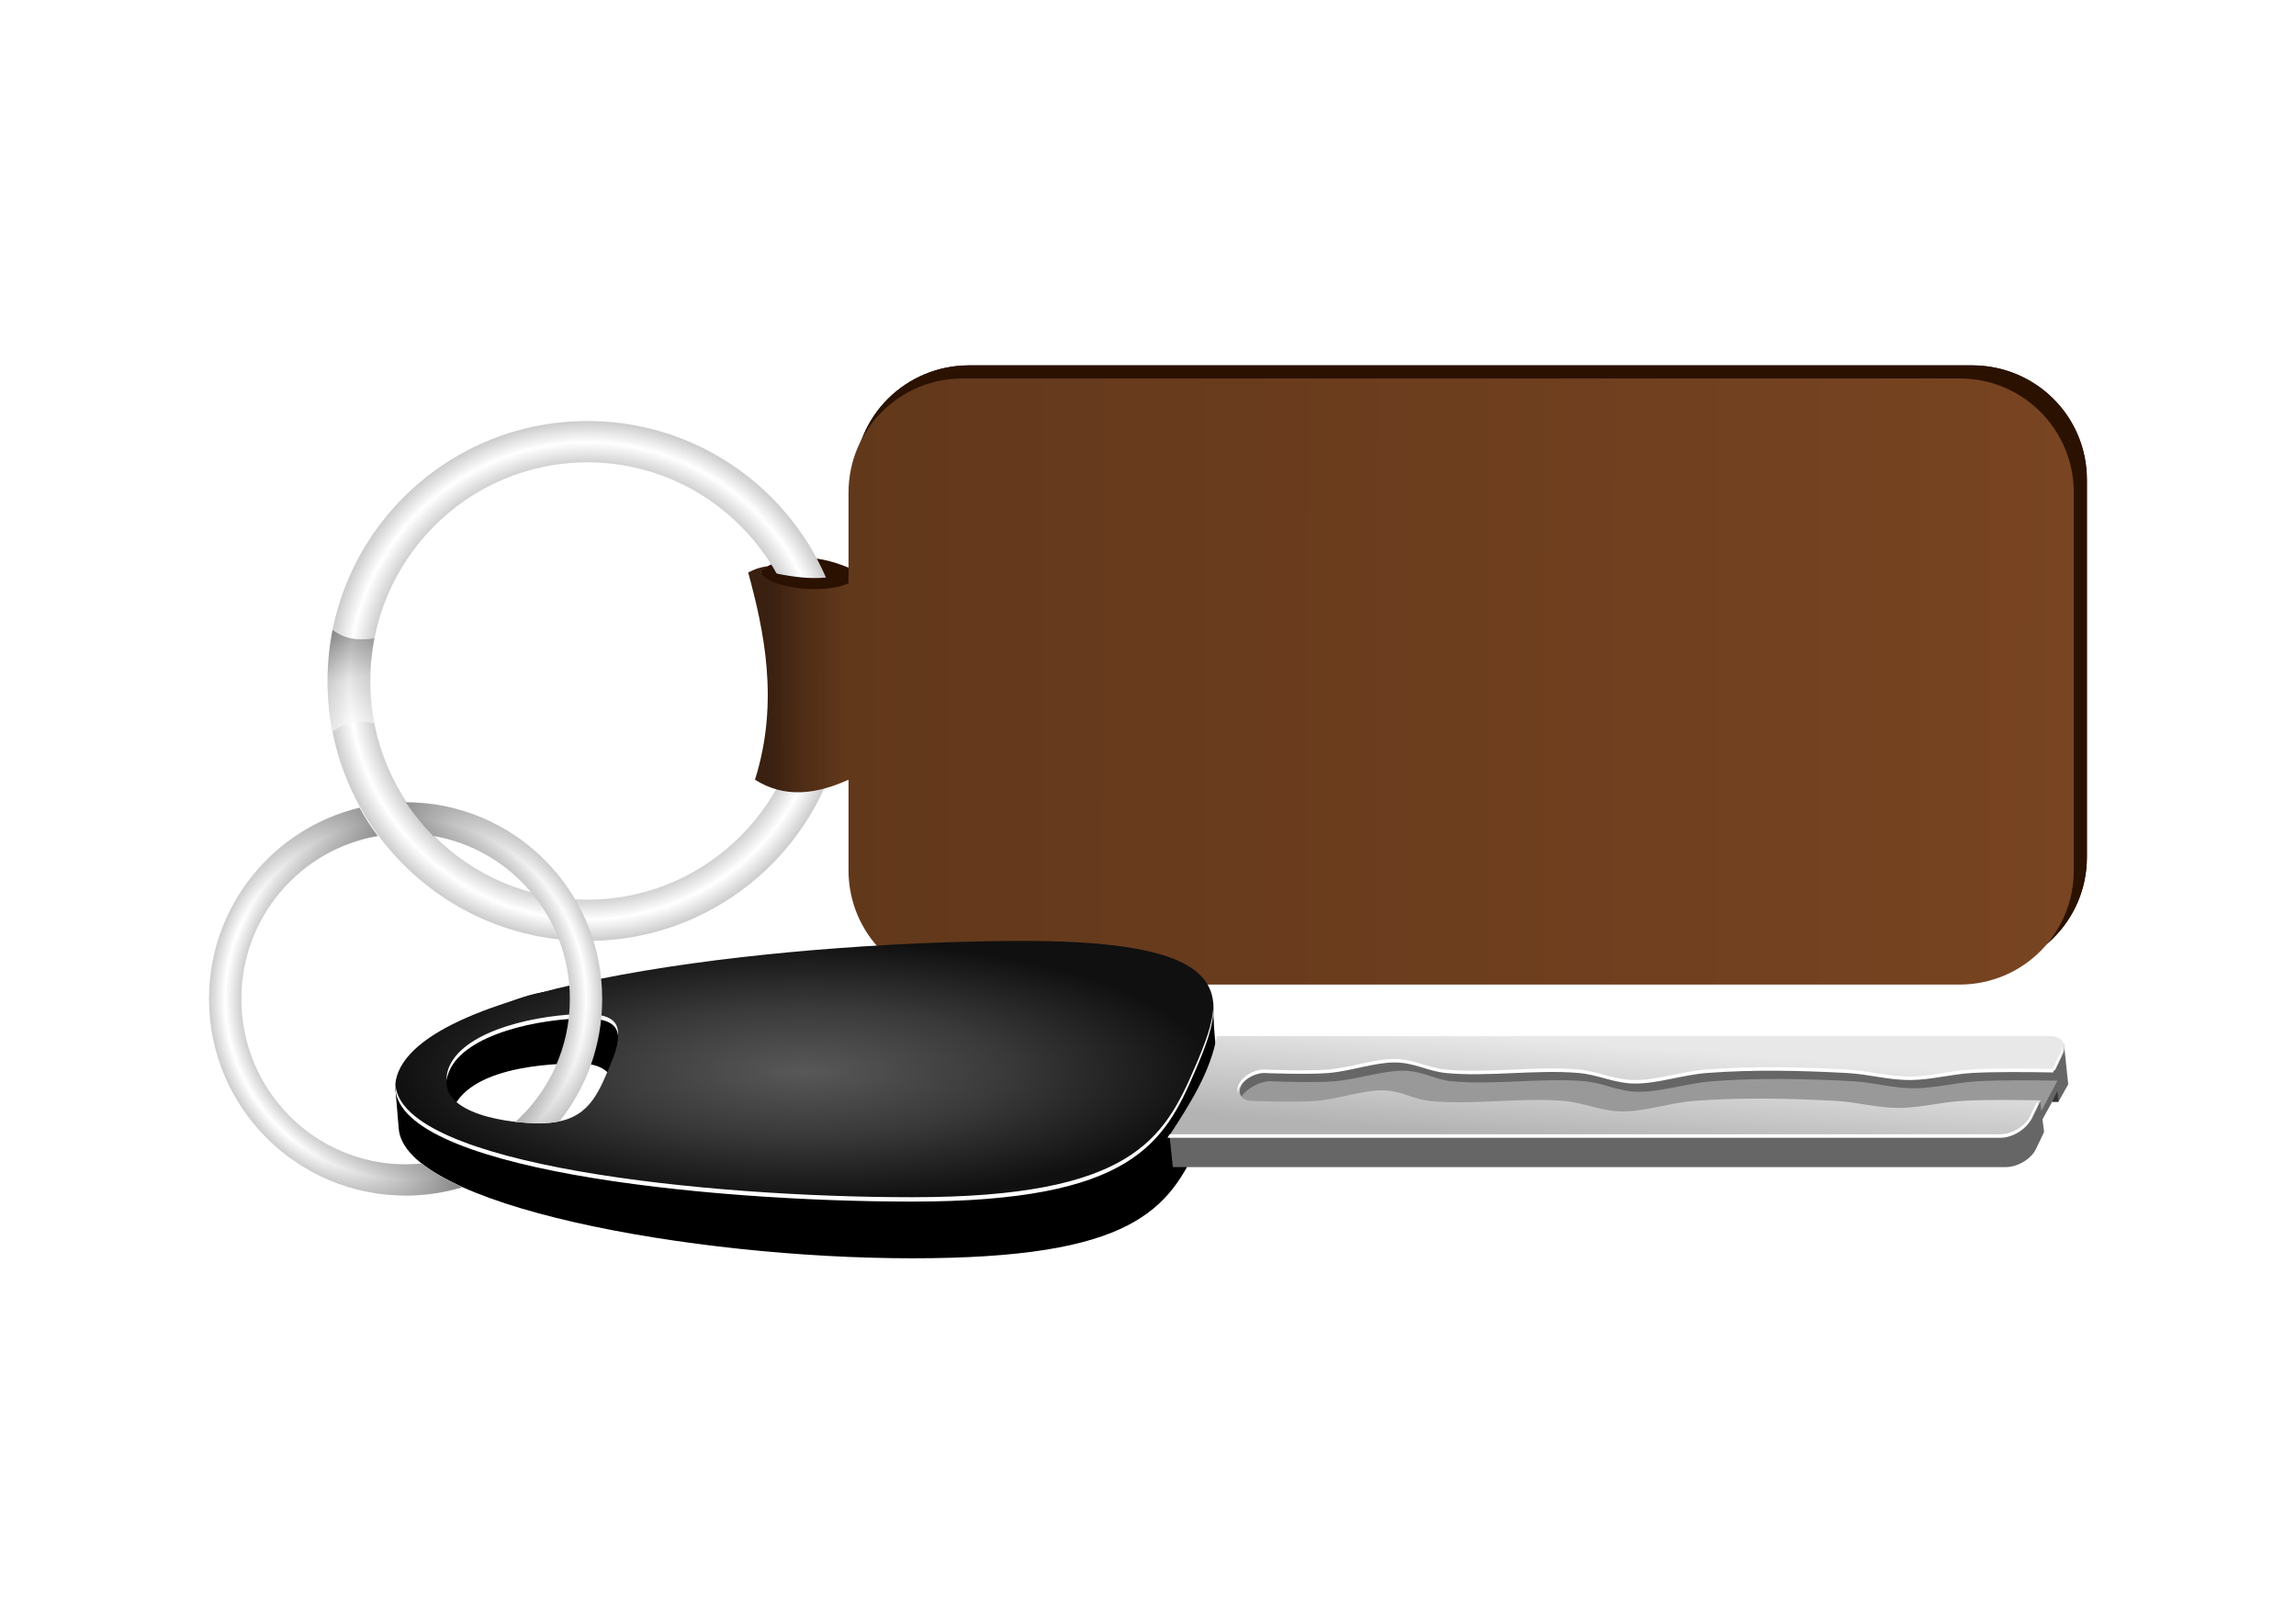 <?xml version="1.0" encoding="UTF-8"?>
<svg version="1.1" viewBox="0 0 1052.4 744.09" xmlns="http://www.w3.org/2000/svg">
<defs>
<filter id="j">
<feGaussianBlur stdDeviation="1.6"/>
</filter>
<filter id="i">
<feGaussianBlur stdDeviation="0.7"/>
</filter>
<radialGradient id="c" cx="499.52" cy="371.86" r="181.33" gradientTransform="translate(112.68 213.02)" gradientUnits="userSpaceOnUse">
<stop stop-color="#ccc" offset="0"/>
<stop stop-color="#ccc" offset=".831"/>
<stop stop-color="#fff" offset=".918"/>
<stop stop-color="#ccc" offset="1"/>
</radialGradient>
<linearGradient id="h" x1="572.33" x2="646.78" y1="756.65" y2="744.58" gradientUnits="userSpaceOnUse">
<stop stop-color="#6f6f6f" offset="0"/>
<stop stop-color="#3d3d3d" offset=".049"/>
<stop stop-color="#ccc" offset=".515"/>
<stop stop-color="#fff" offset=".955"/>
<stop stop-color="#ccc" stop-opacity="0" offset="1"/>
</linearGradient>
<linearGradient id="g" x1="-104.09" x2="-701.61" y1="471.07" y2="470.31" gradientTransform="matrix(0,-1,1,0,0,2)" gradientUnits="userSpaceOnUse">
<stop stop-color="#784421" offset="0"/>
<stop stop-color="#62381b" offset=".941"/>
<stop stop-color="#502d16" offset=".974"/>
<stop stop-color="#392010" offset="1"/>
</linearGradient>
<radialGradient id="b" cx="675.67" cy="649.95" r="59.722" gradientTransform="matrix(1 0 0 3.14 -6 -1352.7)" gradientUnits="userSpaceOnUse">
<stop stop-color="#585858" offset="0"/>
<stop stop-color="#393939" offset=".5"/>
<stop stop-color="#101010" offset="1"/>
</radialGradient>
<linearGradient id="f" x1="660.42" x2="730.04" y1="311.27" y2="311.27" gradientUnits="userSpaceOnUse">
<stop stop-color="#666" offset="0"/>
<stop stop-color="#666" offset=".5"/>
<stop stop-color="#666" offset="1"/>
</linearGradient>
<linearGradient id="e" x1="712.04" x2="655.48" y1="375.53" y2="370.53" gradientUnits="userSpaceOnUse">
<stop stop-color="#b3b3b3" offset="0"/>
<stop stop-color="#e8e8e8" offset="1"/>
</linearGradient>
<radialGradient id="a" cx="499.52" cy="371.86" r="181.33" gradientTransform="matrix(0 .497 -.497 0 276.78 55.947)" gradientUnits="userSpaceOnUse">
<stop stop-color="#ccc" offset="0"/>
<stop stop-color="#ccc" offset=".831"/>
<stop stop-color="#fff" offset=".918"/>
<stop stop-color="#ccc" offset="1"/>
</radialGradient>
<linearGradient id="d" x1="595.77" x2="625.53" y1="789.63" y2="935.97" gradientUnits="userSpaceOnUse">
<stop stop-color="#ccc" stop-opacity="0" offset="0"/>
<stop stop-color="#838383" offset=".493"/>
<stop stop-color="#ccc" stop-opacity="0" offset="1"/>
</linearGradient>
</defs>
<g transform="translate(0 -308.27)">
<g transform="matrix(0 1 -1 0 962.72 -4.088)">
<g transform="translate(153.62 -93.931)">
<path d="m603.95 612.35c0 29.18-23.365 52.649-52.375 52.649h-41.531c-6.242 14.366-3.038 28.76 0 43.125-26.339-7.21-54.239-11.347-90 0-8.559-13.702-6.75-28.083 0-43.125h-41.531c-29.01 0-52.344-23.469-52.344-52.649v-459.57c0-29.18 23.333-52.681 52.344-52.681h173.06c29.01 0 52.375 23.501 52.375 52.681v459.57z" color="#000000" fill="#2b1100" fill-rule="evenodd"/>
<g transform="matrix(.657 0 0 .657 68.612 403.12)" fill-rule="evenodd">
<path d="m612.21 403.55c-100.14 0-181.34 81.171-181.34 181.31s81.202 181.34 181.34 181.34 181.31-81.202 181.31-181.34-81.171-181.31-181.31-181.31zm0 29.812c84.242 0 152.53 67.816 152.53 151.5s-68.29 151.53-152.53 151.53c-84.242 0-152.53-67.847-152.53-151.53 0-83.684 68.29-151.5 152.53-151.5z" color="#000000" fill="url(#c)"/>
<path d="m582.46 733.52c1.444 9.918 1.209 19.742-5.844 29.188 11.514 2.293 23.407 3.5 35.594 3.5 12.176 0 24.059-1.211 35.562-3.5-5.659-5.936-9.318-18.492-5.844-29.188-9.611 1.885-19.55 2.875-29.719 2.875-10.179 0-20.129-0.986-29.75-2.875z" color="#000000" fill="url(#h)" opacity=".5"/>
</g>
<path d="m326.17 612.35c0 29.18 23.365 52.649 52.375 52.649h41.531c6.242 14.366 3.038 28.76 0 43.125 26.339-7.21 54.239-11.347 90 0 8.559-13.702 6.75-28.083 0-43.125h41.531c29.01 0 52.344-23.469 52.344-52.649v-459.57c0-29.18-23.333-52.681-52.344-52.681h-173.06c-29.01 0-52.375 23.501-52.375 52.681v459.57z" color="#000000" fill="#2b1100" fill-rule="evenodd"/>
<path d="m332.17 615.38c0 29.01 23.365 52.344 52.375 52.344h41.531c5.813 13.301 1.259 39.325-5.609 40.243l-2.221-3.026c0.663 4.425 1.727 6.468 2.843 8.774 26.339-7.168 59.226-14.398 94.987-3.117 8.559-13.623 6.75-27.92 0-42.875h41.531c29.01 0 52.344-23.333 52.344-52.344v-456.91c0-29.01-23.333-52.375-52.344-52.375h-173.06c-29.01 0-52.375 23.365-52.375 52.375z" color="#000000" fill="url(#g)" fill-rule="evenodd"/>
<g transform="translate(-20)" fill-rule="evenodd">
<path d="m695.66 873.92c35.675-2.125 59.738-134.61 59.738-235.4s-21.708-117.95-54.688-132.15-26.9-6.038-62.588-5.811c0 55.322-17.425 240.46-4.59 307.8 6.053 31.759 35.196 59.701 44.114 67.071l18.013-1.516zm-0.032-23.134c-26 0-29.479-39.41-29.539-59.504-0.06-20.094 16.044-18.942 29.316-13.278 13.273 5.665 11.526 6.226 11.586 26.32 0.06 20.094-5.21 25.696-11.363 46.462z" color="#000000"/>
<path d="m669.66 873.92c43.175 18.59 59.738-134.61 59.738-235.4s-26.758-115.42-59.738-129.62-59.706-22.594-59.706 78.191c0 100.79 16.531 268.24 59.706 286.83zm-0.032-23.134c-17.376-7.416-24.122-42.267-24.182-62.361-0.06-20.094 10.687-16.085 23.959-10.42 13.273 5.665 24.026 10.869 24.086 30.963 0.06 20.094-6.488 49.235-23.863 41.819z" color="#000000" fill="url(#b)"/>
<path d="m639.69 500.45c8.342 0.287 17.863 4.087 27.969 8.438 32.98 14.2 59.75 28.84 59.75 129.62 0 94.276-14.509 234.41-51.719 236.91 38.7 2.515 53.719-140.95 53.719-236.91 0-100.79-26.77-115.43-59.75-129.62-10.924-4.704-21.161-8.765-29.969-8.438zm3.75 287.97c0.06 20.094 6.812 54.928 24.188 62.344 2.246 0.959 4.294 1.29 6.188 1.125-1.324-0.13-2.709-0.494-4.188-1.125-17.376-7.415-24.127-42.25-24.188-62.344-0.032-10.607 2.946-14.523 7.719-15-5.92-0.42-9.755 2.986-9.719 15z" color="#000000" fill="#fff" filter="url(#j)"/>
</g>
<g transform="translate(-4,-2)">
<g transform="matrix(.878 -.041 0 .958 57.922 47.188)">
<g transform="matrix(.917 -.05 0 1 59.118 34.742)">
<path d="m673.48 499.88c15.579 3.734 24.858 19.402 38.562 27.709h18v-398.53c0-5.725-4.618-12.575-10.344-15.38l-9.656-4.73-7.163 0.133-10.001-5.529 0.166 20.698 17.31 22.227-8 33c-2.569 10.596 8.668 17.085 8 27.594-1.388 21.837-2.099 44.197 0 67.688 1.004 11.239 1.72 23.974 1.688 34.752-0.031 10.447-0.683 17.951-1.688 27.873-2.053 20.277 2.537 44.168 0 64.156-1.007 7.935-5.835 12.665-6 21.811-0.165 9.146 4.995 21.811 6 32.221 1.036 10.725 0 30.812 0 30.812 0 4.757-3.837 6.714-8.594 4.384-4.757-2.33-8.594-8.047-8.594-12.804 0 0 1.036-20.088 0-30.812-1.005-10.409-6.088-22.708-6-32.221 0.088-9.512 4.994-15.246 6-23.842 2.334-19.941-2.139-43.568 0-63.625 1.005-9.424 5.922-16.444 6-26.373 0.085-10.752-4.996-23.513-6-34.752-2.084-23.315-1.377-45.513 0-67.188 0.668-10.509 4.122-19.437 4-30.353-0.103-9.239-3.924-19.726-4-29.241l-0.312-39.028-9.915-5.54-22.516-0.025 4.744 319.97z" color="#000000" fill="url(#f)" fill-rule="evenodd"/>
<path d="m675.17 412.53c-0.088 9.496 4.995 22.775 6 33.375 1.036 10.921 0 30.781 0 30.781 0 4.757 3.837 11.205 8.594 14.438 4.757 3.233 8.594 2.007 8.594-2.75 0 0 1.036-19.891 0-30.812-1.005-10.6-6.165-24.261-6-33.375 0.165-9.114 4.993-12.912 6-20.656 2.537-19.507-2.053-44.269 0-64.156 1.005-9.732 5.969-16.277 6-26.719 0.032-10.772-4.996-24.477-6-35.906-2.099-23.889-1.388-46.113 0-67.688 0.668-10.383 4.094-18.673 4-29.594-0.083-9.578-3.332-21.047-4-31-0.595-8.864-0.566-21.676-0.406-32l-5.25-7.219 5.375-0.094-17.219-9.188c-0.242 11.18-0.435 27.583 0.312 38.344 0.668 9.618 3.897 20.71 4 29.969 0.122 10.939-3.332 19.242-4 29.625-1.377 21.413-2.084 43.446 0 67.156 1.004 11.429 6.085 25.17 6 35.906-0.078 9.914-4.995 15.985-6 25.219-2.139 19.651 2.334 44.158 0 63.656-1.006 8.405-5.912 13.192-6 22.688z" color="#000000" fill="#999" fill-rule="evenodd"/>
<path d="m655.48 499.88c20.615 4.941 38.574 16.361 56.562 27.709v-398.53c0-5.725-4.618-12.575-10.344-15.38l-9.656-4.73c-0.231 10.898-0.396 27.115 0.312 37.528 0.668 9.826 3.917 20.679 4 30.241 0.094 10.903-3.332 19.844-4 30.353-1.388 21.837-2.099 44.197 0 67.688 1.004 11.239 6.032 23.974 6 34.752-0.031 10.447-4.995 17.951-6 27.873-2.053 20.277 2.537 44.168 0 64.156-1.007 7.935-5.835 12.665-6 21.811-0.165 9.146 4.995 21.811 6 32.221 1.036 10.725 0 30.812 0 30.812 0 4.757-3.837 6.714-8.594 4.384-4.757-2.33-8.594-8.047-8.594-12.804 0 0 1.036-20.088 0-30.812-1.005-10.409-6.088-22.708-6-32.221 0.088-9.512 4.994-15.246 6-23.842 2.334-19.941-2.139-43.568 0-63.625 1.005-9.424 5.922-16.444 6-26.373 0.085-10.752-4.996-23.513-6-34.752-2.084-23.315-1.377-45.513 0-67.188 0.668-10.509 4.122-19.437 4-30.353-0.103-9.239-3.332-19.749-4-29.241-0.764-10.851-0.563-27.797-0.312-39.028l-9.031-4.424c-5.725-2.805-10.344-0.48-10.344 5.245z" color="#000000" fill="url(#e)" fill-rule="evenodd"/>
<path transform="matrix(0 -1 1 0 312.36 962.72)" d="m862.2 380.5-3.023 0.024 2.991-6.146z" fill="#333"/>
<path d="m661.61 96.105c1.105 0.142 2.284 0.514 3.531 1.125l9.031 4.406c-0.251 11.231-0.452 28.18 0.312 39.031 0.668 9.492 3.897 20.011 4 29.25 0.122 10.916-3.332 19.834-4 30.344-1.377 21.674-2.084 43.872 0 67.188 1.004 11.239 6.085 23.998 6 34.75-0.078 9.929-4.995 16.951-6 26.375-2.139 20.057 2.334 43.684 0 63.625-1.006 8.596-5.912 14.331-6 23.844-0.088 9.512 4.995 21.81 6 32.219 1.036 10.725 0 30.812 0 30.812 0 4.757 3.837 10.482 8.594 12.812 1.733 0.849 3.34 1.092 4.688 0.875-0.845-0.137-1.749-0.415-2.688-0.875-4.757-2.33-8.594-8.056-8.594-12.812 0 0 1.036-20.088 0-30.812-1.005-10.409-6.088-22.706-6-32.219 0.088-9.512 4.994-15.248 6-23.844 2.334-19.941-2.139-43.568 0-63.625 1.005-9.424 5.922-16.446 6-26.375 0.085-10.752-4.996-23.511-6-34.75-2.084-23.315-1.377-45.513 0-67.188 0.668-10.509 4.122-19.427 4-30.344-0.103-9.239-3.332-19.758-4-29.25-0.764-10.851-0.563-27.8-0.312-39.031l-9.031-4.406c-2.041-1-3.931-1.35-5.531-1.125zm31.719 14.938 7.688 3.75c5.725 2.805 10.344 9.65 10.344 15.375v397.28c0.665 0.419 1.335 0.831 2 1.25v-398.53c0-5.725-4.618-12.57-10.344-15.375l-9.656-4.719c-6e-3 0.293-0.025 0.668-0.031 0.969z" color="#000000" fill="#fff" fill-rule="evenodd" filter="url(#i)"/>
</g>
</g>
</g>
<g fill-rule="evenodd">
<path transform="matrix(0 -1 1 0 312.36 962.72)" d="m92.062 214.06c3.648 5.532 7.831 10.687 12.469 15.375 35.616 6.01 62.75 37.187 62.75 74.75 0 22.344-9.601 42.436-24.875 56.312 3.895 0.432 7.763 0.636 11.344 0.625 3.312-0.01 6.209-0.32 8.781-0.875 12.244-15.385 19.562-34.867 19.562-56.062 0-49.745-40.295-90.091-90.031-90.125zm-21.188 2.5c-39.585 9.503-69 45.128-69 87.625 0 49.766 40.359 90.094 90.125 90.094 9.068 0 17.808-1.353 26.062-3.844-7.55-3.39-13.87-7.01-18.685-10.82-2.43 0.24-4.883 0.38-7.375 0.38-41.587 0-75.312-33.95-75.312-75.81 0-37.477 27.033-68.576 62.531-74.688-3.047-4.12-5.84-8.435-8.344-12.938z" color="#000000" fill="url(#a)"/>
<path d="m526.42 870.66c5.532-3.648 10.687-7.831 15.375-12.469 6.01-35.616 37.187-62.75 74.75-62.75 22.344 0 42.436 9.601 56.312 24.875 0.432-3.895 0.636-7.763 0.625-11.344-0.01-3.312-0.32-6.209-0.875-8.781-15.385-12.244-34.867-19.562-56.062-19.562-49.745 0-90.091 40.295-90.125 90.031zm2.5 21.188c9.503 39.585 45.128 69 87.625 69 49.766 0 90.094-40.359 90.094-90.125 0-9.068-1.353-17.808-3.844-26.062-3.389 7.557-7.007 13.87-10.812 18.688 0.238 2.43 0.375 4.883 0.375 7.375 0 41.587-33.948 75.312-75.812 75.312-37.477 0-68.576-27.033-74.688-62.531-4.12 3.047-8.435 5.84-12.938 8.344z" color="#000000" fill="url(#d)"/>
</g>
</g>
</g>
</g>
</svg>
